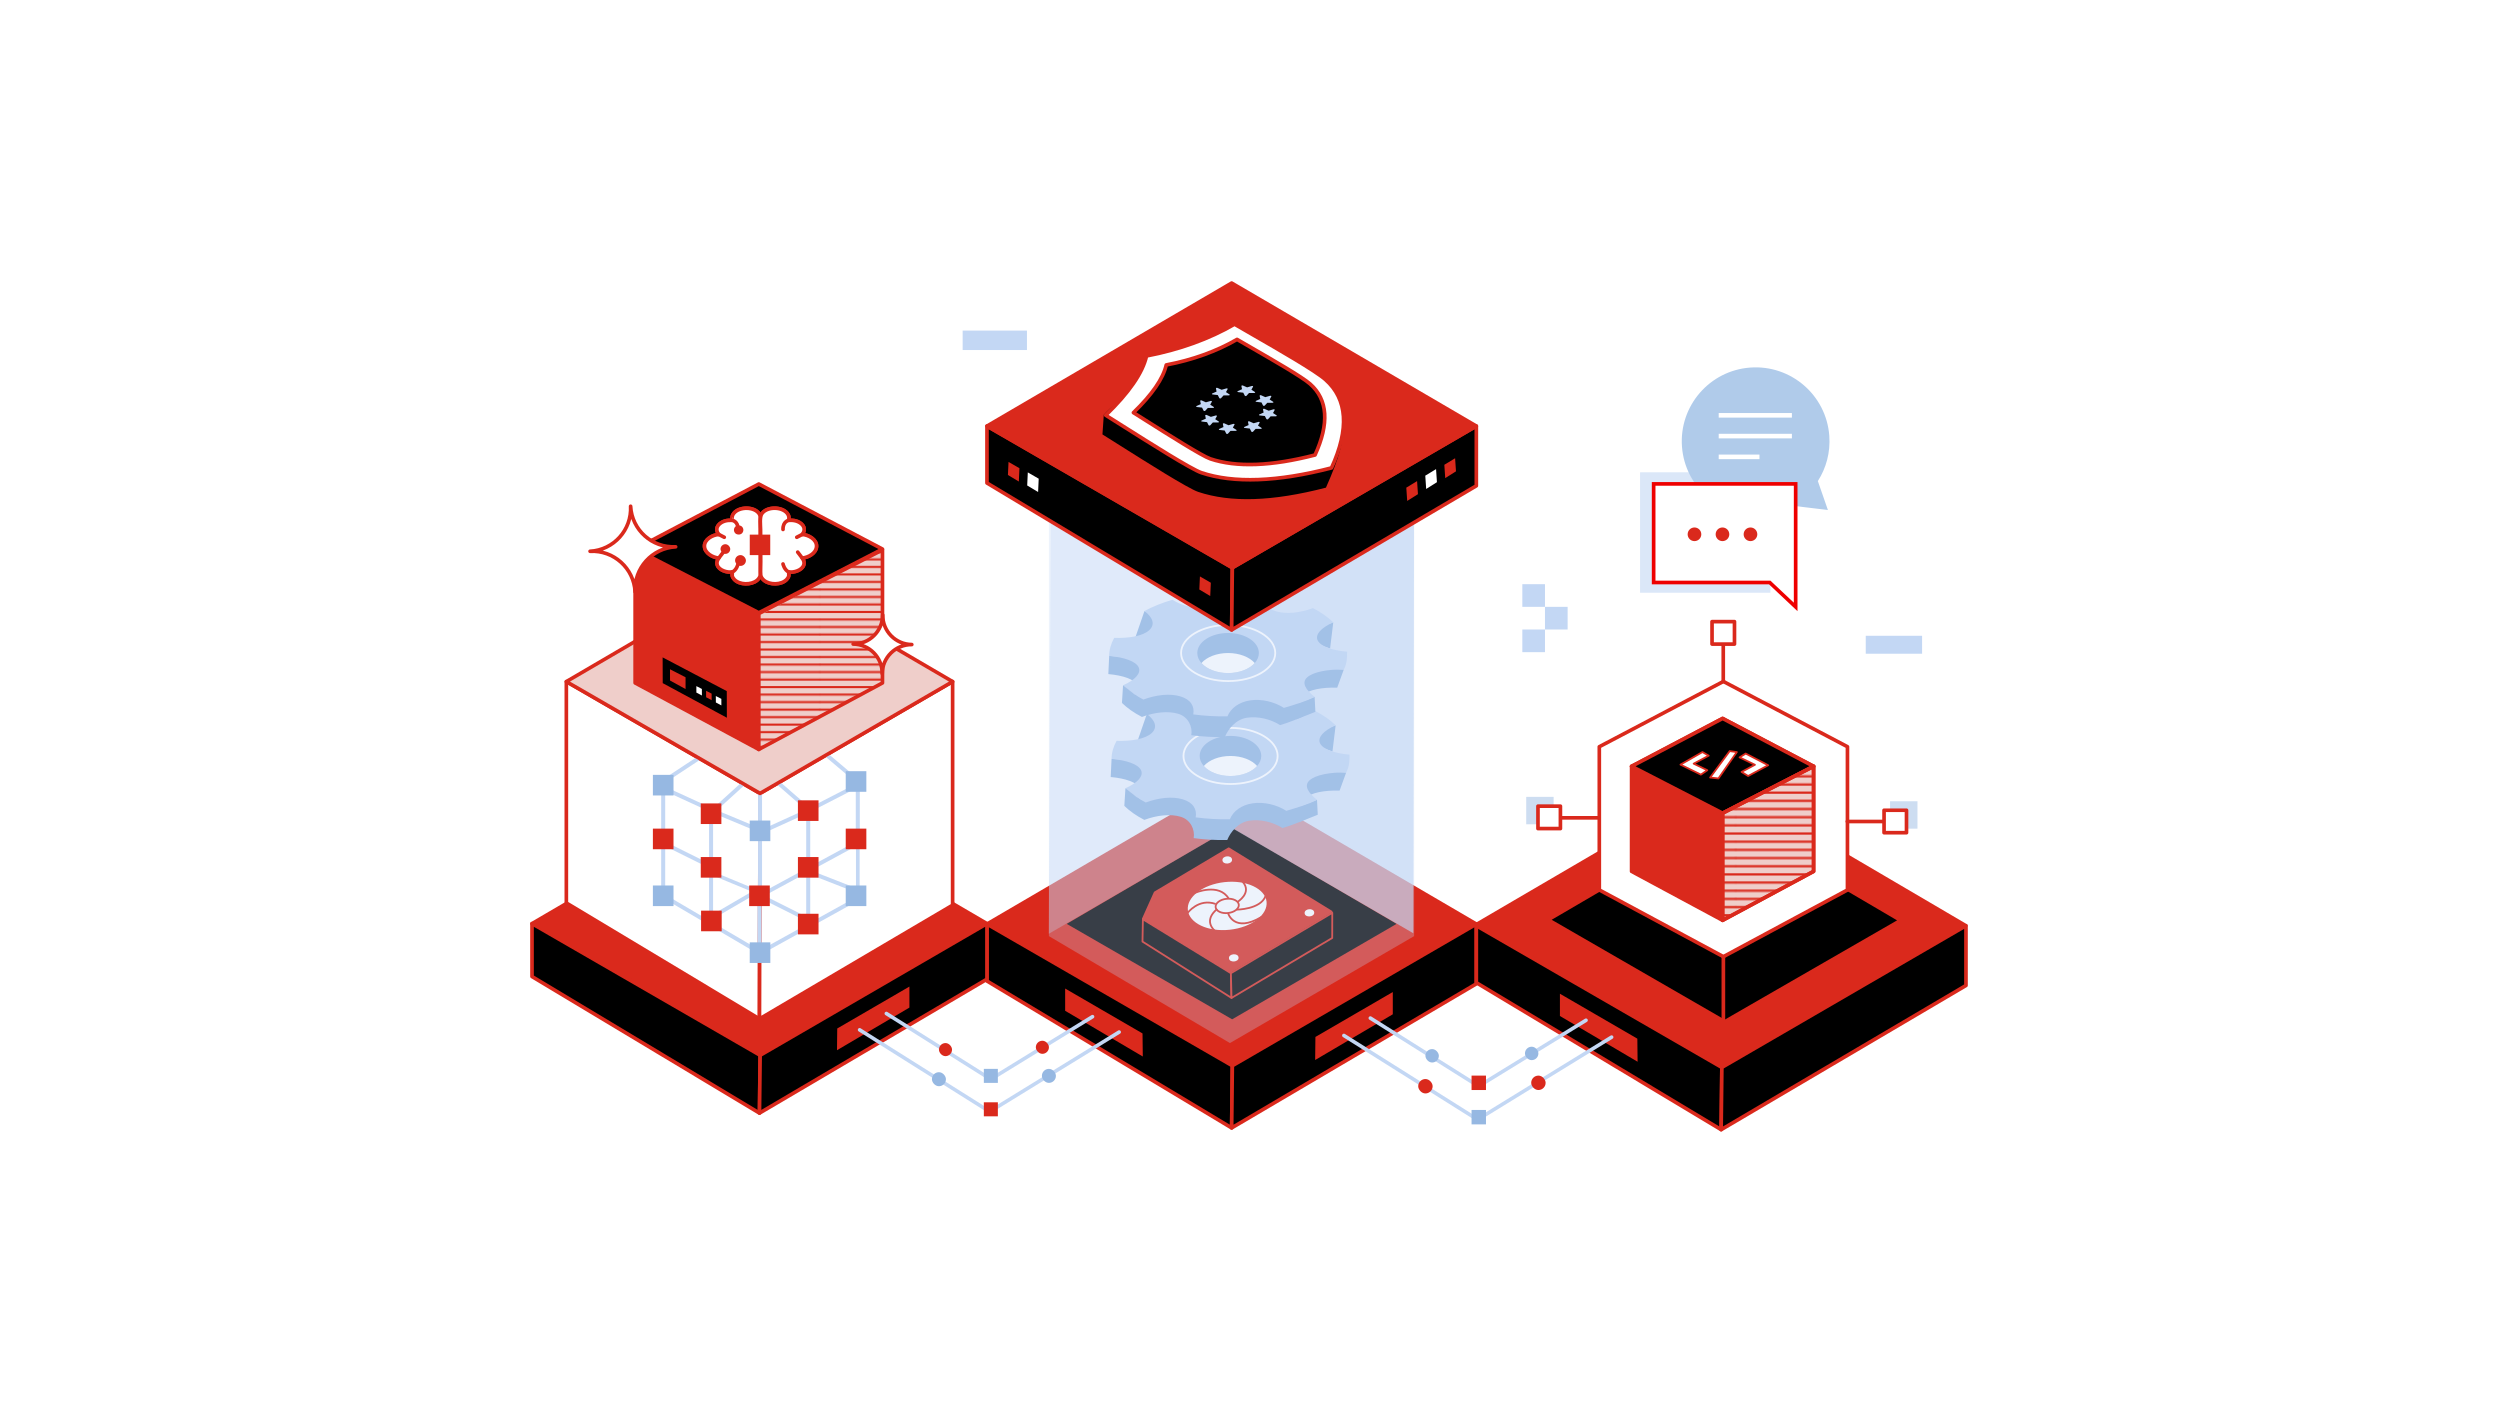 <?xml version="1.0" encoding="UTF-8"?>
<svg id="Layer_1" data-name="Layer 1" xmlns="http://www.w3.org/2000/svg" xmlns:xlink="http://www.w3.org/1999/xlink" viewBox="0 0 1366 768">
  <defs>
    <style>
      .cls-1, .cls-2, .cls-3, .cls-4, .cls-5, .cls-6, .cls-7, .cls-8, .cls-9 {
        fill: none;
      }

      .cls-10, .cls-11 {
        fill: #96b8e2;
      }

      .cls-2, .cls-12, .cls-13, .cls-14, .cls-4, .cls-15, .cls-16, .cls-17, .cls-18, .cls-8, .cls-19, .cls-20, .cls-21, .cls-22, .cls-23, .cls-24, .cls-9, .cls-25 {
        stroke-width: 2px;
      }

      .cls-2, .cls-14, .cls-4, .cls-26, .cls-16, .cls-18, .cls-19, .cls-20, .cls-24 {
        stroke: #da291c;
      }

      .cls-12, .cls-13, .cls-14, .cls-4, .cls-5, .cls-27, .cls-28, .cls-29, .cls-26, .cls-15, .cls-16, .cls-7, .cls-18, .cls-8, .cls-19, .cls-20, .cls-21, .cls-22, .cls-23, .cls-24 {
        stroke-linejoin: round;
      }

      .cls-12, .cls-13, .cls-14, .cls-4, .cls-26, .cls-15, .cls-16, .cls-7, .cls-18, .cls-8, .cls-19, .cls-20, .cls-21, .cls-22, .cls-23, .cls-24 {
        stroke-linecap: round;
      }

      .cls-12, .cls-13, .cls-5, .cls-27, .cls-28, .cls-29, .cls-15, .cls-21, .cls-22, .cls-23, .cls-25 {
        stroke: #da291c;
      }

      .cls-12, .cls-27, .cls-30, .cls-26, .cls-16, .cls-17, .cls-22 {
        fill: #fff;
      }

      .cls-3 {
        stroke-width: 2.5px;
      }

      .cls-3, .cls-6, .cls-17, .cls-9, .cls-25 {
        stroke-miterlimit: 10;
      }

      .cls-3, .cls-7 {
        stroke: #fff;
      }

      .cls-13, .cls-31, .cls-14, .cls-28, .cls-25 {
        fill: #da291c;
      }

      .cls-11 {
        opacity: .48;
      }

      .cls-32, .cls-22, .cls-23 {
        fill-rule: evenodd;
      }

      .cls-6 {
        stroke-width: 2.2px;
      }

      .cls-6, .cls-8, .cls-9 {
        stroke: #c3d7f4;
      }

      .cls-17 {
        stroke: #e00;
      }

      .cls-33 {
        fill: #da291c;
      }

      .cls-18 {
        fill: url(#New_Pattern_Swatch_3-2);
      }

      .cls-34, .cls-35, .cls-36, .cls-37, .cls-38 {
        fill: #c3d7f4;
      }

      .cls-39 {
        fill: #c3d7f4;
      }

      .cls-40 {
        fill: #b0cbea;
      }

      .cls-19, .cls-21 {
        fill: #efceca;
      }

      .cls-20 {
        fill: #efceca;
      }

      .cls-35 {
        opacity: .29;
      }

      .cls-36 {
        opacity: .32;
      }

      .cls-41 {
        clip-path: url(#clippath);
      }

      .cls-42 {
        fill: url(#New_Pattern_Swatch_3);
      }

      .cls-37 {
        opacity: .6;
      }

      .cls-38 {
        opacity: .64;
      }
    </style>
    <clipPath id="clippath">
      <rect class="cls-1" width="72" height="72"/>
    </clipPath>
    <pattern id="New_Pattern_Swatch_3" data-name="New Pattern Swatch 3" x="0" y="0" width="72" height="72" patternTransform="translate(-7021.3 -2179.31) scale(.57)" patternUnits="userSpaceOnUse" viewBox="0 0 72 72">
      <g>
        <rect class="cls-1" width="72" height="72"/>
        <g class="cls-41">
          <line class="cls-2" x1="71.75" y1="3.6" x2="144.25" y2="3.6"/>
          <line class="cls-2" x1="71.75" y1="18" x2="144.25" y2="18"/>
          <line class="cls-2" x1="71.75" y1="32.4" x2="144.25" y2="32.4"/>
          <line class="cls-2" x1="71.75" y1="46.8" x2="144.25" y2="46.8"/>
          <line class="cls-2" x1="71.75" y1="61.2" x2="144.25" y2="61.2"/>
          <line class="cls-2" x1="71.75" y1="10.8" x2="144.25" y2="10.8"/>
          <line class="cls-2" x1="71.75" y1="25.2" x2="144.25" y2="25.2"/>
          <line class="cls-2" x1="71.75" y1="39.6" x2="144.25" y2="39.6"/>
          <line class="cls-2" x1="71.75" y1="54" x2="144.25" y2="54"/>
          <line class="cls-2" x1="71.75" y1="68.4" x2="144.25" y2="68.4"/>
          <line class="cls-2" x1="-.25" y1="3.6" x2="72.25" y2="3.6"/>
          <line class="cls-2" x1="-.25" y1="18" x2="72.25" y2="18"/>
          <line class="cls-2" x1="-.25" y1="32.4" x2="72.25" y2="32.4"/>
          <line class="cls-2" x1="-.25" y1="46.8" x2="72.25" y2="46.8"/>
          <line class="cls-2" x1="-.25" y1="61.2" x2="72.25" y2="61.2"/>
          <line class="cls-2" x1="-.25" y1="10.8" x2="72.25" y2="10.8"/>
          <line class="cls-2" x1="-.25" y1="25.2" x2="72.25" y2="25.2"/>
          <line class="cls-2" x1="-.25" y1="39.6" x2="72.25" y2="39.6"/>
          <line class="cls-2" x1="-.25" y1="54" x2="72.25" y2="54"/>
          <line class="cls-2" x1="-.25" y1="68.4" x2="72.25" y2="68.4"/>
          <line class="cls-2" x1="-72.25" y1="3.6" x2=".25" y2="3.6"/>
          <line class="cls-2" x1="-72.25" y1="18" x2=".25" y2="18"/>
          <line class="cls-2" x1="-72.25" y1="32.4" x2=".25" y2="32.4"/>
          <line class="cls-2" x1="-72.25" y1="46.8" x2=".25" y2="46.8"/>
          <line class="cls-2" x1="-72.25" y1="61.2" x2=".25" y2="61.2"/>
          <line class="cls-2" x1="-72.25" y1="10.8" x2=".25" y2="10.8"/>
          <line class="cls-2" x1="-72.25" y1="25.2" x2=".25" y2="25.2"/>
          <line class="cls-2" x1="-72.25" y1="39.6" x2=".25" y2="39.6"/>
          <line class="cls-2" x1="-72.25" y1="54" x2=".25" y2="54"/>
          <line class="cls-2" x1="-72.25" y1="68.4" x2=".25" y2="68.4"/>
        </g>
      </g>
    </pattern>
    <pattern id="New_Pattern_Swatch_3-2" data-name="New Pattern Swatch 3" patternTransform="translate(-6729.69 -1653.8) scale(.62)" xlink:href="#New_Pattern_Swatch_3"/>
  </defs>
  <rect class="cls-37" x="896.14" y="258.06" width="71.21" height="65.82" transform="translate(1863.48 581.94) rotate(-180)"/>
  <polygon class="cls-13" points="539.28 504.92 673.35 582.31 806.67 504.92 672.97 426.78 539.28 504.92"/>
  <polygon class="cls-15" points="580.87 504.81 673.24 558.11 765.07 504.81 672.97 450.97 580.87 504.81"/>
  <polygon class="cls-15" points="539.28 504.92 539.28 536.03 672.97 616.29 673.35 582.31 539.28 504.92"/>
  <polygon class="cls-15" points="673.35 582.31 806.67 504.92 806.67 537.56 672.97 616.29 673.35 582.31"/>
  <polygon class="cls-25" points="719.74 567.16 760.02 543.78 760.02 553.64 719.62 577.43 719.74 567.16"/>
  <polygon class="cls-25" points="623.28 565.25 583 541.87 583 551.73 623.4 575.52 623.28 565.25"/>
  <polygon class="cls-28" points="672.17 531.1 727.56 498.11 671.38 463.53 630.96 487.6 624.48 502.04 672.17 531.1"/>
  <polygon class="cls-29" points="672.56 531.76 672.9 545.28 624.25 514.48 624.48 502.29 672.56 531.76"/>
  <polygon class="cls-29" points="672.9 545.28 727.92 512.51 727.95 498.77 672.56 531.76 672.9 545.28"/>
  <ellipse class="cls-27" cx="670.55" cy="494.99" rx="22.13" ry="13.59" transform="translate(-48.88 74.19) rotate(-6.11)"/>
  <ellipse class="cls-5" cx="670.55" cy="494.99" rx="6.37" ry="3.91" transform="translate(-48.88 74.19) rotate(-6.11)"/>
  <path class="cls-5" d="M663.63,508.42s-6.47-5.22,1.45-11.76"/>
  <path class="cls-5" d="M648.86,498.89s6.06-8.27,15.37-4.96"/>
  <path class="cls-5" d="M652.84,487.88s13.26-5.74,18.55,3.17"/>
  <path class="cls-5" d="M675.98,492.93s8.41-5.01,3.04-11.1"/>
  <path class="cls-5" d="M670.97,498.88s3.19,11.12,18.21,2.2"/>
  <path class="cls-5" d="M675.61,497.03s13.15-.04,15.88-7.42"/>
  <ellipse class="cls-30" cx="674.14" cy="523.37" rx="2.63" ry="1.97" transform="translate(-40.71 57.14) rotate(-4.71)"/>
  <ellipse class="cls-30" cx="715.48" cy="498.75" rx="2.63" ry="1.97" transform="translate(-38.55 60.45) rotate(-4.71)"/>
  <polyline class="cls-36" points="573.07 510.22 574.28 258.43 673.72 228.79 673.72 451.79 573.07 510.22"/>
  <polyline class="cls-38" points="772.23 509.94 772.68 259.9 671.57 228.51 671.57 451.52 772.23 509.94"/>
  <ellipse class="cls-30" cx="670.58" cy="469.85" rx="2.63" ry="1.97" transform="translate(-36.33 56.67) rotate(-4.71)"/>
  <g>
    <polygon class="cls-10" points="626.63 390.11 621.43 405.21 634.44 401.45 635.92 397.58 635.92 394.61 626.63 390.11 626.63 390.11"/>
    <polygon class="cls-10" points="719.61 437.01 720.03 445.17 709.52 449.35 709.81 440.66 719.61 437.01"/>
    <polygon class="cls-10" points="729.8 396.3 728.06 410.62 723.15 408.86 719.48 407.76 718.53 400.02 729.8 396.3 729.8 396.3"/>
    <path class="cls-10" d="M713.23,436.05c3.31-2.94,10.35-4.3,18.73-4.06l3.59-9.89-128.19-7.44-.47,9.91c8.12.73,14.33,2.9,15.83,6.07,1.5,3.17-1.86,6.82-8.38,9.7,2.85,2.77,6.48,5.37,10.92,7.65,6.94-2.59,14.24-3.38,19.83-1.72,5.59,1.66,7.92,7.26,7.13,11.68,5.95.81,12.26,1.16,18.35,1.04,1.71-4.3,5.93-9.64,12.03-10.56,6.1-.91,12.92.71,18.13,4.03,5.39-1.61,10.48-3.62,15-6.05-4.59-3.61-5.81-7.42-2.5-10.37M716.3,398.87c-6.94,2.59-14.24,3.38-19.83,1.72-5.59-1.66-7.78-5.28-6.98-9.69-6.06-.84-12.26-1.16-18.35-1.04-1.71,4.3-6.08,7.66-12.18,8.57-6.1.91-12.92-.71-18.13-4.03-5.39,1.61-4.41,6.63-8.93,9.06,4.65,3.55-.19,4.35-3.57,7.35"/>
    <path class="cls-34" d="M715.57,426.34c3.37-3,11.46-4.48,19.98-4.24,1.8-3.22,1.81-6.5,1.84-9.76-8.27-.74-14.47-2.91-16.11-6.17-1.53-3.23,1.9-6.94,8.53-9.87-2.9-2.82-6.59-5.47-11.11-7.79-7.06,2.63-14.49,3.44-20.18,1.75-5.68-1.69-7.91-5.37-7.1-9.86-6.17-.85-12.48-1.18-18.68-1.06-1.74,4.38-6.19,7.79-12.39,8.72-6.2.93-13.14-.72-18.45-4.1-5.48,1.64-10.67,3.68-15.27,6.15,4.74,3.61,5.98,7.49,2.54,10.55-3.44,3.06-10.54,4.38-19.06,4.13-1.8,3.22-2.74,6.61-2.76,9.87,8.27.74,14.58,2.95,16.11,6.17,1.53,3.23-1.9,6.94-8.53,9.87,2.9,2.82,6.59,5.47,11.11,7.79,7.06-2.63,14.49-3.44,20.18-1.75,5.68,1.69,7.91,5.37,7.1,9.86,6.05.82,12.48,1.18,18.68,1.06,1.74-4.38,6.19-7.79,12.39-8.72,6.2-.93,13.14.72,18.45,4.1,5.48-1.64,12.17-3.56,16.77-6.03-4.67-3.67-7.41-7.68-4.04-10.67"/>
    <path class="cls-10" d="M689.15,413.06c0,2-.82,3.86-2.26,5.48-2.91,3.27-8.34,5.48-14.56,5.48s-11.67-2.2-14.57-5.48c-1.44-1.61-2.26-3.48-2.26-5.48,0-6.05,7.53-10.96,16.83-10.96s16.82,4.91,16.82,10.96Z"/>
    <polygon class="cls-10" points="614.33 440.34 614.94 430.7 627.19 440.31 614.33 440.34"/>
    <path class="cls-30" d="M686.89,418.54c-2.91,3.27-8.34,5.48-14.56,5.48s-11.67-2.2-14.57-5.48c2.9-3.27,8.34-5.48,14.57-5.48s11.67,2.2,14.56,5.48Z"/>
    <ellipse class="cls-7" cx="672.37" cy="413.06" rx="25.73" ry="15.33"/>
  </g>
  <g>
    <polygon class="cls-10" points="625.33 333.87 620.13 348.96 633.14 345.21 634.62 341.34 634.62 338.36 625.33 333.87 625.33 333.87"/>
    <polygon class="cls-10" points="718.31 380.77 718.73 388.93 708.22 393.1 708.51 384.42 718.31 380.77"/>
    <polygon class="cls-10" points="728.5 340.05 726.76 354.37 721.85 352.62 718.18 351.52 717.23 343.78 728.5 340.05 728.5 340.05"/>
    <path class="cls-10" d="M711.93,379.8c3.31-2.94,10.35-4.3,18.73-4.06l3.59-9.89-128.19-7.44-.47,9.91c8.12.73,14.33,2.9,15.83,6.07,1.5,3.17-1.86,6.82-8.38,9.7,2.85,2.77,6.48,5.37,10.92,7.65,6.94-2.59,14.24-3.38,19.83-1.72,5.59,1.66,7.92,7.26,7.13,11.68,5.95.81,12.26,1.16,18.35,1.04,1.71-4.3,5.93-9.64,12.03-10.56,6.1-.91,12.92.71,18.13,4.03,5.39-1.61,10.48-3.62,15-6.05-4.59-3.61-5.81-7.42-2.5-10.37M715,342.63c-6.94,2.59-14.24,3.38-19.83,1.72-5.59-1.66-7.78-5.28-6.98-9.69-6.06-.84-12.26-1.16-18.35-1.04-1.71,4.3-6.08,7.66-12.18,8.57s-12.92-.71-18.13-4.03c-5.39,1.61-4.41,6.63-8.93,9.06,4.65,3.55-.19,4.35-3.57,7.35"/>
    <path class="cls-34" d="M714.26,370.09c3.37-3,11.46-4.48,19.98-4.24,1.8-3.22,1.81-6.5,1.84-9.76-8.27-.74-14.47-2.91-16.11-6.17-1.53-3.23,1.9-6.94,8.53-9.87-2.9-2.82-6.59-5.47-11.11-7.79-7.06,2.63-14.49,3.44-20.18,1.75-5.68-1.69-7.91-5.37-7.1-9.86-6.17-.85-12.48-1.18-18.68-1.06-1.74,4.38-6.19,7.79-12.39,8.72-6.2.93-13.14-.72-18.45-4.1-5.48,1.64-10.67,3.68-15.27,6.15,4.74,3.61,5.98,7.49,2.54,10.55-3.44,3.06-10.54,4.38-19.06,4.13-1.8,3.22-2.74,6.61-2.76,9.87,8.27.74,14.58,2.95,16.11,6.17,1.53,3.23-1.9,6.94-8.53,9.87,2.9,2.82,6.59,5.47,11.11,7.79,7.06-2.63,14.49-3.44,20.18-1.75,5.68,1.69,7.91,5.37,7.1,9.86,6.05.82,12.48,1.18,18.68,1.06,1.74-4.38,6.19-7.79,12.39-8.72,6.2-.93,13.14.72,18.45,4.1,5.48-1.64,12.17-3.56,16.77-6.03-4.67-3.67-7.41-7.68-4.04-10.67"/>
    <path class="cls-10" d="M687.85,356.82c0,2-.82,3.86-2.26,5.48-2.91,3.27-8.34,5.48-14.56,5.48s-11.67-2.2-14.57-5.48c-1.44-1.61-2.26-3.48-2.26-5.48,0-6.05,7.53-10.96,16.83-10.96s16.82,4.91,16.82,10.96Z"/>
    <polygon class="cls-10" points="613.03 384.09 613.63 374.46 625.89 384.06 613.03 384.09"/>
    <path class="cls-30" d="M685.59,362.29c-2.91,3.27-8.34,5.48-14.56,5.48s-11.67-2.2-14.57-5.48c2.9-3.27,8.34-5.48,14.57-5.48s11.67,2.2,14.56,5.48Z"/>
    <ellipse class="cls-7" cx="671.07" cy="356.81" rx="25.73" ry="15.33"/>
  </g>
  <polygon class="cls-35" points="772.68 511.5 772.68 274.42 573.12 274.42 573.12 511.5 672.03 569.93 772.68 511.5"/>
  <polygon class="cls-15" points="539.28 232.81 539.28 263.92 672.97 344.18 673.35 310.2 539.28 232.81"/>
  <polygon class="cls-15" points="673.35 310.2 806.67 232.81 806.67 265.45 672.97 344.18 673.35 310.2"/>
  <polygon class="cls-13" points="539.28 232.81 673.35 310.2 806.67 232.81 672.97 154.66 539.28 232.81"/>
  <g>
    <path class="cls-32" d="M603.12,226.63c9.18-9.88,19.81-13.95,21.56-21.65,17.9-3.42,34.29-9.33,48.09-17.36,2.76,1.63,6.31,3.67,10.26,5.93,13.53,7.78,33.98,19.53,39.44,24.38h0c11.97,10.61,16.94,14.89,2.03,48.52-29.5,7.65-52.17,8.22-69.83,2.31-5.53-1.85-28.77-16.55-42.65-25.32-3.7-2.34-7.02-4.44-9.64-6.07l.74-10.75Z"/>
    <path class="cls-22" d="M724.26,207.46c11.97,10.61,13.06,26.83,3.27,48.2-29.5,7.65-53.4,8.53-71.07,2.63-5.53-1.85-28.77-16.55-42.65-25.32-3.7-2.34-7.02-4.44-9.64-6.07,12.71-12.3,20.21-23.17,22.3-32.4,17.9-3.42,34.29-9.33,48.09-17.36,2.76,1.63,6.31,3.67,10.26,5.93,13.53,7.78,33.98,19.53,39.44,24.38h0Z"/>
    <path class="cls-23" d="M715.9,209.84c9.63,8.54,10.51,21.58,2.63,38.77-23.73,6.15-42.96,6.87-57.17,2.11-4.45-1.49-23.15-13.31-34.31-20.37-2.97-1.88-5.64-3.57-7.75-4.88,10.23-9.89,16.25-18.64,17.94-26.06,14.4-2.75,27.59-7.51,38.68-13.96,2.22,1.31,5.08,2.95,8.25,4.77,10.88,6.26,27.33,15.71,31.73,19.61h0Z"/>
    <path class="cls-34" d="M664.65,211.92c.17-.06.39-.06.55.02l2.3,1.03,2.61-.75c.12-.03.25-.04.37-.02.26.05.4.22.31.38l-.92,1.67,1.94,1.27c.09.06.13.13.13.21,0,.17-.23.31-.51.31h-2.87s-1.41,1.54-1.41,1.54c-.06.07-.17.12-.29.15-.26.05-.54-.04-.62-.2l-.85-1.67-2.81-.32c-.13-.01-.24-.06-.32-.12-.16-.14-.1-.33.12-.43l2.35-1.03-.33-1.74c-.02-.12.08-.24.25-.3h0ZM678.55,210.63c.17-.06.39-.06.55.01l2.31,1.02,2.6-.76c.12-.03.25-.04.37-.02.26.05.4.22.31.38l-.92,1.67,1.95,1.27c.09.06.14.13.13.21,0,.17-.23.31-.5.31h-2.87s-1.4,1.55-1.4,1.55c-.06.07-.16.12-.28.14-.26.05-.54-.03-.63-.19l-.86-1.66-2.82-.31c-.12-.01-.23-.06-.3-.12-.16-.13-.11-.33.11-.43l2.34-1.04-.34-1.74c-.02-.12.07-.24.25-.3h0ZM656.59,218.79l2.3,1.03,2.61-.75c.11-.03.24-.04.36-.01.26.05.4.22.32.38l-.92,1.67,1.95,1.27c.09.06.13.13.13.21,0,.17-.23.31-.51.31h-2.87s-1.41,1.54-1.41,1.54c-.06.07-.17.12-.29.14-.26.05-.54-.04-.62-.2l-.85-1.67-2.82-.32c-.13-.01-.24-.06-.31-.12-.16-.14-.1-.33.12-.43l2.34-1.03-.33-1.74c-.02-.12.07-.24.25-.3.17-.06.39-.06.55.01ZM689.07,215.97l2.3,1.03,2.61-.75c.12-.03.25-.04.37-.01.26.05.4.22.31.38l-.92,1.67,1.95,1.27c.09.06.13.13.13.21,0,.17-.23.31-.51.31h-2.87s-1.41,1.54-1.41,1.54c-.06.07-.17.12-.29.14-.26.05-.54-.04-.62-.2l-.85-1.67-2.82-.32c-.13-.01-.24-.06-.31-.12-.16-.14-.1-.33.12-.43l2.34-1.03-.33-1.74c-.02-.12.07-.24.25-.3.17-.06.39-.06.55.01ZM658.78,226.73c.17-.06.39-.06.55.01l2.3,1.03,2.61-.75c.12-.03.25-.04.37-.02.26.05.4.22.31.38l-.92,1.67,1.94,1.27c.09.06.13.13.13.21,0,.17-.23.31-.51.31h-2.87s-1.41,1.54-1.41,1.54c-.06.07-.17.12-.29.15-.26.05-.54-.04-.62-.2l-.85-1.67-2.81-.32c-.13-.01-.24-.06-.31-.12-.16-.14-.11-.33.12-.43l2.34-1.03-.33-1.74c-.02-.12.07-.24.25-.3h0ZM690.34,223.38c.17-.06.39-.06.55.01l2.31,1.02,2.61-.76c.12-.03.25-.04.37-.02.26.05.4.22.31.38l-.92,1.67,1.95,1.27c.09.06.14.13.13.21,0,.17-.23.31-.5.31h-2.87s-1.4,1.55-1.4,1.55c-.06.07-.16.12-.28.14-.26.05-.54-.03-.63-.19l-.86-1.66-2.82-.31c-.12-.01-.24-.06-.31-.12-.16-.14-.11-.33.12-.43l2.34-1.04-.34-1.74c-.02-.12.07-.24.25-.3h0ZM668.42,231.31c.17-.06.39-.06.55.01l2.3,1.03,2.61-.75c.12-.03.25-.04.37-.01.26.05.4.22.31.38l-.92,1.67,1.95,1.27c.09.06.13.13.13.21,0,.17-.23.31-.51.31h-2.87s-1.41,1.54-1.41,1.54c-.06.07-.17.12-.29.14-.26.05-.54-.04-.62-.2l-.85-1.67-2.82-.32c-.13-.01-.24-.06-.31-.12-.16-.14-.1-.33.12-.43l2.34-1.03-.33-1.74c-.02-.12.07-.24.25-.3h0ZM682.69,230.24l2.3,1.03,2.61-.75c.12-.03.25-.04.37-.02.26.05.4.22.31.38l-.92,1.67,1.95,1.27c.09.06.13.13.13.21,0,.17-.23.31-.51.31h-2.87s-1.41,1.54-1.41,1.54c-.06.07-.17.12-.29.15-.26.05-.54-.04-.62-.2l-.85-1.67-2.81-.32c-.13-.01-.24-.06-.31-.12-.16-.14-.11-.33.12-.43l2.35-1.03-.33-1.74c-.02-.12.07-.24.25-.3.17-.06.39-.06.55.02Z"/>
  </g>
  <g>
    <polygon points="800.01 240.97 801.52 263.84 763.78 287.77 762.21 263.97 800.01 240.97"/>
    <polygon class="cls-33" points="794.11 250.97 789.18 253.96 789.67 261.23 795.55 257.54 795.07 250.39 794.11 250.97"/>
    <polygon class="cls-30" points="783.7 256.91 778.77 259.9 779.26 267.17 785.14 263.47 784.66 256.33 783.7 256.91"/>
    <polygon class="cls-33" points="773.34 263.46 768.4 266.45 768.89 273.71 774.77 270.02 774.29 262.87 773.34 263.46"/>
  </g>
  <g>
    <polygon class="cls-33" points="552.03 252.95 557.02 255.84 556.69 263.11 550.73 259.54 551.06 252.39 552.03 252.95"/>
    <polygon class="cls-33" points="656.61 315.52 661.6 318.41 661.27 325.68 655.31 322.11 655.64 314.96 656.61 315.52"/>
    <polygon class="cls-30" points="562.56 258.67 567.55 261.56 567.22 268.83 561.26 265.26 561.59 258.11 562.56 258.67"/>
  </g>
  <polygon class="cls-13" points="290.69 504.67 415.34 576.61 539.27 504.67 414.98 432.02 290.69 504.67"/>
  <polygon class="cls-15" points="290.69 504.67 290.69 533.59 414.98 608.2 415.34 576.61 290.69 504.67"/>
  <polygon class="cls-15" points="415.34 576.61 539.27 504.67 539.27 535.02 414.98 608.2 415.34 576.61"/>
  <polygon class="cls-25" points="458.46 562.54 495.9 540.8 495.9 549.97 458.35 572.08 458.46 562.54"/>
  <polygon class="cls-12" points="309.45 372.43 309.45 493.38 414.98 556.73 415.28 433.51 309.45 372.43"/>
  <polygon class="cls-12" points="415.28 433.51 520.51 372.43 520.51 494.59 414.98 556.73 415.28 433.51"/>
  <rect class="cls-31" x="383.07" y="381.84" width="11.26" height="11.26"/>
  <rect class="cls-10" x="409.35" y="366.5" width="11.26" height="11.26"/>
  <rect class="cls-31" x="409.65" y="398.5" width="11.26" height="11.26"/>
  <rect class="cls-31" x="435.98" y="381.84" width="11.26" height="11.26"/>
  <polyline class="cls-6" points="392.14 440.83 415.66 419.47 439.53 440.27"/>
  <line class="cls-6" x1="466.99" y1="425.51" x2="448.39" y2="409.76"/>
  <line class="cls-6" x1="415.28" y1="433.51" x2="415.28" y2="451.23"/>
  <line class="cls-6" x1="388.53" y1="446.47" x2="388.53" y2="503.21"/>
  <line class="cls-6" x1="441.61" y1="445.55" x2="441.61" y2="502.29"/>
  <line class="cls-6" x1="364.77" y1="425.51" x2="383.07" y2="413.44"/>
  <polyline class="cls-6" points="362.37 489.46 415.28 520.53 466.99 491.9"/>
  <polygon class="cls-21" points="309.45 372.43 415.28 433.51 520.51 372.43 414.98 310.75 309.45 372.43"/>
  <g>
    <g>
      <polygon class="cls-14" points="347.04 300.46 347.04 373.15 414.61 409.49 414.61 335.27 347.04 300.46"/>
      <polygon class="cls-24" points="347.04 300.01 414.61 264.47 482.18 300.01 414.61 334.82 347.04 300.01"/>
      <polygon class="cls-19" points="482.18 300.46 482.18 373.15 414.61 409.49 414.61 335.27 482.18 300.46"/>
    </g>
    <polygon class="cls-42" points="481.8 301.05 482.92 372.34 415.35 408.9 414.83 336.34 481.8 301.05"/>
    <g>
      <g>
        <path class="cls-16" d="M396.26,284.63c-2.93.79-5.85,3.43-3.99,6.64.06.11.56.72.5.76-3.34.17-7.98,2.67-7.83,6.49.14,3.69,4.54,6.11,7.83,6.4l-.8,1.36c-1.31,4.15,3.65,6.35,7.03,6.31.34,0,.75-.24,1.02.03v1.71c0,.59.81,1.85,1.22,2.29,2.9,3.06,9.27,3.11,12.43.44.82-.69,1.66-1.79,1.76-2.89.2-2.21-.03-4.98,0-7.27.06-5.81.05-11.64.08-17.46.01-2.32.61-6.82-.66-8.71-2.7-4.02-10.84-4.01-13.84-.34-.33.4-.98,1.55-.98,2.04v1.84c-1.28-.04-2.52.02-3.77.35Z"/>
        <path class="cls-16" d="M400.01,282.8c.04-.89.43-1.71.99-2.39,3.01-3.67,11.14-3.68,13.84.34,1.27,1.89.67,6.39.66,8.71-.03,5.82-.02,11.65-.08,17.46-.02,2.29.21,5.06,0,7.27-.1,1.1-.94,2.2-1.76,2.89-3.16,2.66-9.53,2.61-12.43-.44-.48-.5-.95-1.22-1.12-1.89-.1-.39.1-1.91-.1-2.11-.27-.27-.68-.04-1.02-.03-3.02.03-7.3-1.72-7.25-5.04.01-.67.24-1.31.58-1.89l.43-.74c-3.29-.29-7.69-2.71-7.83-6.4-.15-3.82,4.49-6.32,7.83-6.49.05-.04-.44-.65-.5-.76-1.86-3.21,1.06-5.85,3.99-6.64,1.24-.33,2.48-.39,3.77-.35-.06,0-.02-1.35-.01-1.48Z"/>
      </g>
      <path class="cls-4" d="M400.03,284.28s3.37.5,3.23,5.01"/>
      <path class="cls-4" d="M403.26,308.16s-.66,3.25-3.23,4.47"/>
      <line class="cls-4" x1="395.74" y1="293.56" x2="392.77" y2="292.03"/>
      <line class="cls-4" x1="392.77" y1="304.92" x2="395.24" y2="301.68"/>
    </g>
    <rect class="cls-31" x="401.02" y="287.01" width="5.15" height="5.15" rx="2.58" ry="2.58" transform="translate(893.75 208.96) rotate(135)"/>
    <rect class="cls-31" x="393.7" y="297.35" width="5.3" height="5.3" rx="2.65" ry="2.65"/>
    <rect class="cls-31" x="401.65" y="303.3" width="5.92" height="5.92" rx="2.96" ry="2.96"/>
    <g>
      <g>
        <path class="cls-16" d="M431.07,284.28v-1.84c0-.49-.65-1.64-.98-2.04-3.01-3.67-11.14-3.68-13.84.34-1.27,1.89-.67,6.39-.66,8.71.03,5.82.02,11.65.08,17.46.02,2.29-.21,5.06,0,7.27.1,1.1.94,2.2,1.76,2.89,3.16,2.66,9.53,2.61,12.43-.44.42-.44,1.22-1.7,1.22-2.29v-1.71c.27-.27.68-.04,1.02-.03,3.38.04,8.35-2.16,7.03-6.31l-.8-1.36c3.29-.29,7.69-2.71,7.83-6.4s-4.49-6.32-7.83-6.49c-.05-.04.44-.65.5-.76,1.86-3.21-1.06-5.85-3.99-6.64-1.24-.33-2.48-.39-3.77-.35Z"/>
        <path class="cls-16" d="M431.07,284.28c1.28-.04,2.52.02,3.77.35,2.93.79,5.85,3.43,3.99,6.64-.06.11-.56.72-.5.76,3.34.17,7.98,2.67,7.83,6.49s-4.54,6.11-7.83,6.4l.43.74c.34.58.57,1.22.58,1.89.05,3.33-4.23,5.08-7.25,5.04-.34,0-.75-.24-1.02.03-.2.2,0,1.72-.1,2.11-.17.68-.64,1.39-1.12,1.89-2.9,3.06-9.27,3.11-12.43.44-.82-.69-1.66-1.79-1.76-2.89-.2-2.21.03-4.98,0-7.27-.06-5.81-.05-11.64-.08-17.46-.01-2.32-.61-6.82.66-8.71,2.7-4.02,10.84-4.01,13.84-.34.56.69.96,1.5.99,2.39,0,.13.04,1.48-.01,1.48Z"/>
      </g>
      <path class="cls-4" d="M431.07,284.28s-3.37.5-3.23,5.01"/>
      <path class="cls-4" d="M427.84,308.16s.66,3.25,3.23,4.47"/>
      <line class="cls-4" x1="435.36" y1="293.56" x2="438.33" y2="292.03"/>
      <line class="cls-4" x1="438.33" y1="304.92" x2="435.87" y2="301.68"/>
    </g>
    <rect class="cls-31" x="409.67" y="292.12" width="11.19" height="11.19"/>
    <polygon points="362.06 359.19 362.11 373.27 397.16 392.17 397.11 377.63 362.06 359.19"/>
    <polygon class="cls-33" points="366.08 365.69 366.11 371.84 374.59 376.5 374.59 370.06 366.08 365.69"/>
    <polygon class="cls-30" points="380.98 375.14 383.5 376.44 383.52 380.03 380.5 378.42 380.49 374.89 380.98 375.14"/>
    <polygon class="cls-33" points="386.3 377.7 388.83 379 388.84 382.59 385.82 380.98 385.81 377.45 386.3 377.7"/>
    <polygon class="cls-30" points="391.62 380.56 394.15 381.86 394.16 385.44 391.15 383.83 391.13 380.3 391.62 380.56"/>
  </g>
  <polyline class="cls-6" points="389.13 501.07 414.98 486 414.98 518.78"/>
  <polyline class="cls-6" points="389.26 473.92 362.37 460.56 362.37 491.9"/>
  <polyline class="cls-6" points="464.57 485.21 444.48 477.37 442.91 473.92"/>
  <polyline class="cls-6" points="362.37 456.46 362.37 430.58 389.26 442.93 412.87 452.76 415.28 454.92 441.61 442.93 441.61 442.93 468.7 429.01 468.7 460.55 415.34 489.46 437.76 500.71"/>
  <rect class="cls-31" x="435.98" y="499.28" width="11.26" height="11.26"/>
  <line class="cls-9" x1="468.7" y1="488.56" x2="468.7" y2="457.43"/>
  <line class="cls-6" x1="415.28" y1="459.3" x2="415.28" y2="486"/>
  <line class="cls-9" x1="390.05" y1="477.52" x2="412.52" y2="486.8"/>
  <g>
    <rect class="cls-31" x="382.9" y="468.29" width="11.26" height="11.26"/>
    <rect class="cls-31" x="383.07" y="497.58" width="11.26" height="11.26"/>
    <rect class="cls-31" x="409.35" y="483.83" width="11.26" height="11.26"/>
    <rect class="cls-10" x="409.65" y="514.9" width="11.26" height="11.26"/>
    <rect class="cls-10" x="462.11" y="421.38" width="11.26" height="11.26"/>
    <rect class="cls-31" x="435.98" y="437.3" width="11.26" height="11.26"/>
    <rect class="cls-31" x="435.98" y="468.29" width="11.26" height="11.26"/>
    <rect class="cls-10" x="462.11" y="483.83" width="11.26" height="11.26"/>
    <rect class="cls-31" x="462.11" y="452.76" width="11.26" height="11.26"/>
    <rect class="cls-31" x="356.74" y="452.76" width="11.26" height="11.26"/>
    <rect class="cls-10" x="356.74" y="483.83" width="11.26" height="11.26"/>
    <rect class="cls-31" x="382.9" y="438.99" width="11.26" height="11.26"/>
    <rect class="cls-10" x="356.74" y="423.38" width="11.26" height="11.26"/>
    <rect class="cls-10" x="409.65" y="448.34" width="11.26" height="11.26"/>
  </g>
  <polygon class="cls-13" points="806.42 505.31 940.51 582.69 1074.05 505.76 940.12 427.16 806.42 505.31"/>
  <path class="cls-16" d="M344.57,276.63h0c.68,12.91,11.69,22.82,24.6,22.15-12.91.68-22.82,11.69-22.15,24.59-.68-12.91-11.69-22.82-24.6-22.15,12.91-.68,22.82-11.69,22.15-24.6"/>
  <path class="cls-16" d="M482.32,336.03h0c-.08,8.85,7.03,16.09,15.88,16.16-8.85-.08-16.09,7.03-16.16,15.88.08-8.85-7.03-16.09-15.88-16.16,8.85.08,16.09-7.03,16.16-15.88"/>
  <polygon class="cls-15" points="806.67 505.81 806.67 536.94 940.44 617.24 940.82 583.24 806.67 505.81"/>
  <polygon class="cls-15" points="940.82 583.24 1074.21 505.81 1074.21 538.47 940.44 617.24 940.82 583.24"/>
  <polygon class="cls-25" points="893.65 568.1 853.34 544.71 853.34 554.57 893.76 578.37 893.65 568.1"/>
  <polygon class="cls-15" points="845.85 502.57 942.39 558.29 1038.55 502.89 942.12 446.29 845.85 502.57"/>
  <polyline class="cls-8" points="484.31 553.79 541.33 589.69 596.94 555.52"/>
  <polyline class="cls-8" points="469.71 562.71 540.76 607.4 611.49 563.92"/>
  <rect class="cls-31" x="513.04" y="569.93" width="7.15" height="7.15" rx="3.57" ry="3.57"/>
  <rect class="cls-31" x="565.98" y="568.66" width="7.15" height="7.15" rx="3.57" ry="3.57"/>
  <rect class="cls-10" x="537.57" y="584.03" width="7.66" height="7.66"/>
  <rect class="cls-31" x="537.57" y="602.3" width="7.66" height="7.66"/>
  <rect class="cls-10" x="569.29" y="584.03" width="7.66" height="7.66" rx="3.83" ry="3.83"/>
  <rect class="cls-10" x="509.2" y="585.85" width="7.66" height="7.66" rx="3.83" ry="3.83"/>
  <polyline class="cls-8" points="748.77 556.29 807.91 593.52 866.58 557.48"/>
  <polyline class="cls-8" points="734.32 565.8 807.33 611.73 880.57 566.7"/>
  <rect class="cls-10" x="778.85" y="573.22" width="7.34" height="7.34" rx="3.67" ry="3.67"/>
  <rect class="cls-10" x="833.24" y="571.92" width="7.34" height="7.34" rx="3.67" ry="3.67"/>
  <rect class="cls-31" x="804.06" y="587.71" width="7.88" height="7.88"/>
  <rect class="cls-10" x="804.06" y="606.48" width="7.88" height="7.88"/>
  <rect class="cls-31" x="836.65" y="587.71" width="7.88" height="7.88" rx="3.94" ry="3.94"/>
  <rect class="cls-31" x="774.91" y="589.58" width="7.88" height="7.88" rx="3.94" ry="3.94"/>
  <g>
    <g>
      <polygon class="cls-16" points="902.32 495.29 941.55 474.65 980.79 495.29 941.55 515.5 902.32 495.29"/>
      <line class="cls-24" x1="941.55" y1="440.36" x2="941.55" y2="495.45"/>
      <polygon class="cls-16" points="873.86 486.26 873.86 408.01 941.65 372.35 1009.45 408.01 1009.45 486.26 941.65 522.72 873.86 486.26"/>
      <g>
        <polygon class="cls-14" points="891.5 418.72 891.5 476.11 941.23 502.86 941.23 444.33 891.5 418.72"/>
        <polygon class="cls-20" points="891.5 418.72 941.23 392.56 990.95 418.72 941.23 444.33 891.5 418.72"/>
        <polygon class="cls-24" points="891.5 418.72 941.23 392.56 990.95 418.72 941.23 444.33 891.5 418.72"/>
        <polygon class="cls-19" points="990.95 418.72 990.95 476.11 941.23 502.86 941.23 444.33 990.95 418.72"/>
        <polygon class="cls-18" points="990.95 418.72 990.95 476.11 941.23 502.86 941.23 444.33 990.95 418.72"/>
      </g>
      <g>
        <rect class="cls-11" x="1032.73" y="437.8" width="14.98" height="14.98"/>
        <line class="cls-16" x1="1035.62" y1="448.86" x2="1009.39" y2="448.86"/>
        <rect class="cls-16" x="1029.45" y="442.73" width="12.26" height="12.26"/>
      </g>
      <line class="cls-16" x1="941.59" y1="346.12" x2="941.59" y2="372.35"/>
      <g>
        <rect class="cls-11" x="833.93" y="435.41" width="14.98" height="14.98" transform="translate(1682.84 885.8) rotate(-180)"/>
        <line class="cls-16" x1="847.12" y1="446.87" x2="873.35" y2="446.87"/>
        <rect class="cls-16" x="840.35" y="440.48" width="12.26" height="12.26" transform="translate(1692.96 893.22) rotate(180)"/>
      </g>
      <rect class="cls-16" x="935.46" y="339.66" width="12.26" height="12.26" transform="translate(595.8 1287.38) rotate(-90)"/>
    </g>
    <polygon class="cls-26" points="930.22 410.93 918.21 417.79 929.36 423.25 932.87 420.86 925.42 417.26 933.63 412.89 930.22 410.93"/>
    <polygon class="cls-26" points="953.84 411.74 966.12 418.13 955.18 424.01 951.58 421.77 958.89 417.88 950.51 413.83 953.84 411.74"/>
    <polygon class="cls-26" points="945.09 410.4 934.42 424.84 938.94 425.35 949 410.94 945.09 410.4"/>
  </g>
  <g>
    <path class="cls-40" d="M979.07,276.27c-5.01,2.82-10.71,4.62-16.83,5.07-22.23,1.63-41.58-15.06-43.21-37.29-1.63-22.23,15.06-41.58,37.29-43.21,22.23-1.63,41.58,15.06,43.21,37.29.67,9.06-1.71,17.63-6.26,24.73h0s5.49,15.8,5.49,15.8l-19.71-2.37.02-.02Z"/>
    <line class="cls-3" x1="939.1" y1="226.93" x2="979.09" y2="226.93"/>
    <line class="cls-3" x1="939.1" y1="238.28" x2="979.09" y2="238.28"/>
    <line class="cls-3" x1="939.1" y1="249.63" x2="961.37" y2="249.63"/>
  </g>
  <rect class="cls-39" x="920.31" y="275.32" width="21.45" height="11.34" transform="translate(1862.07 561.98) rotate(-180)"/>
  <g>
    <polygon class="cls-17" points="903.55 264.42 903.55 318.29 966.99 318.29 981.15 331.62 981.15 318.29 981.15 313.49 981.15 264.42 903.55 264.42"/>
    <g>
      <path class="cls-31" d="M929.59,291.94c0,2.06-1.67,3.73-3.73,3.73s-3.73-1.67-3.73-3.73,1.67-3.73,3.73-3.73,3.73,1.67,3.73,3.73Z"/>
      <circle class="cls-31" cx="941.16" cy="291.94" r="3.73"/>
      <circle class="cls-31" cx="956.46" cy="291.94" r="3.73"/>
    </g>
  </g>
  <g>
    <rect class="cls-39" x="831.8" y="319.2" width="12.38" height="12.38"/>
    <rect class="cls-39" x="844.17" y="331.58" width="12.38" height="12.38"/>
    <rect class="cls-39" x="831.8" y="343.96" width="12.38" height="12.38"/>
  </g>
  <rect class="cls-39" x="1019.45" y="347.39" width="30.78" height="9.81"/>
  <rect class="cls-34" x="525.99" y="180.63" width="35.14" height="10.63"/>
  <line class="cls-15" x1="941.65" y1="522.72" x2="941.65" y2="558.29"/>
</svg>